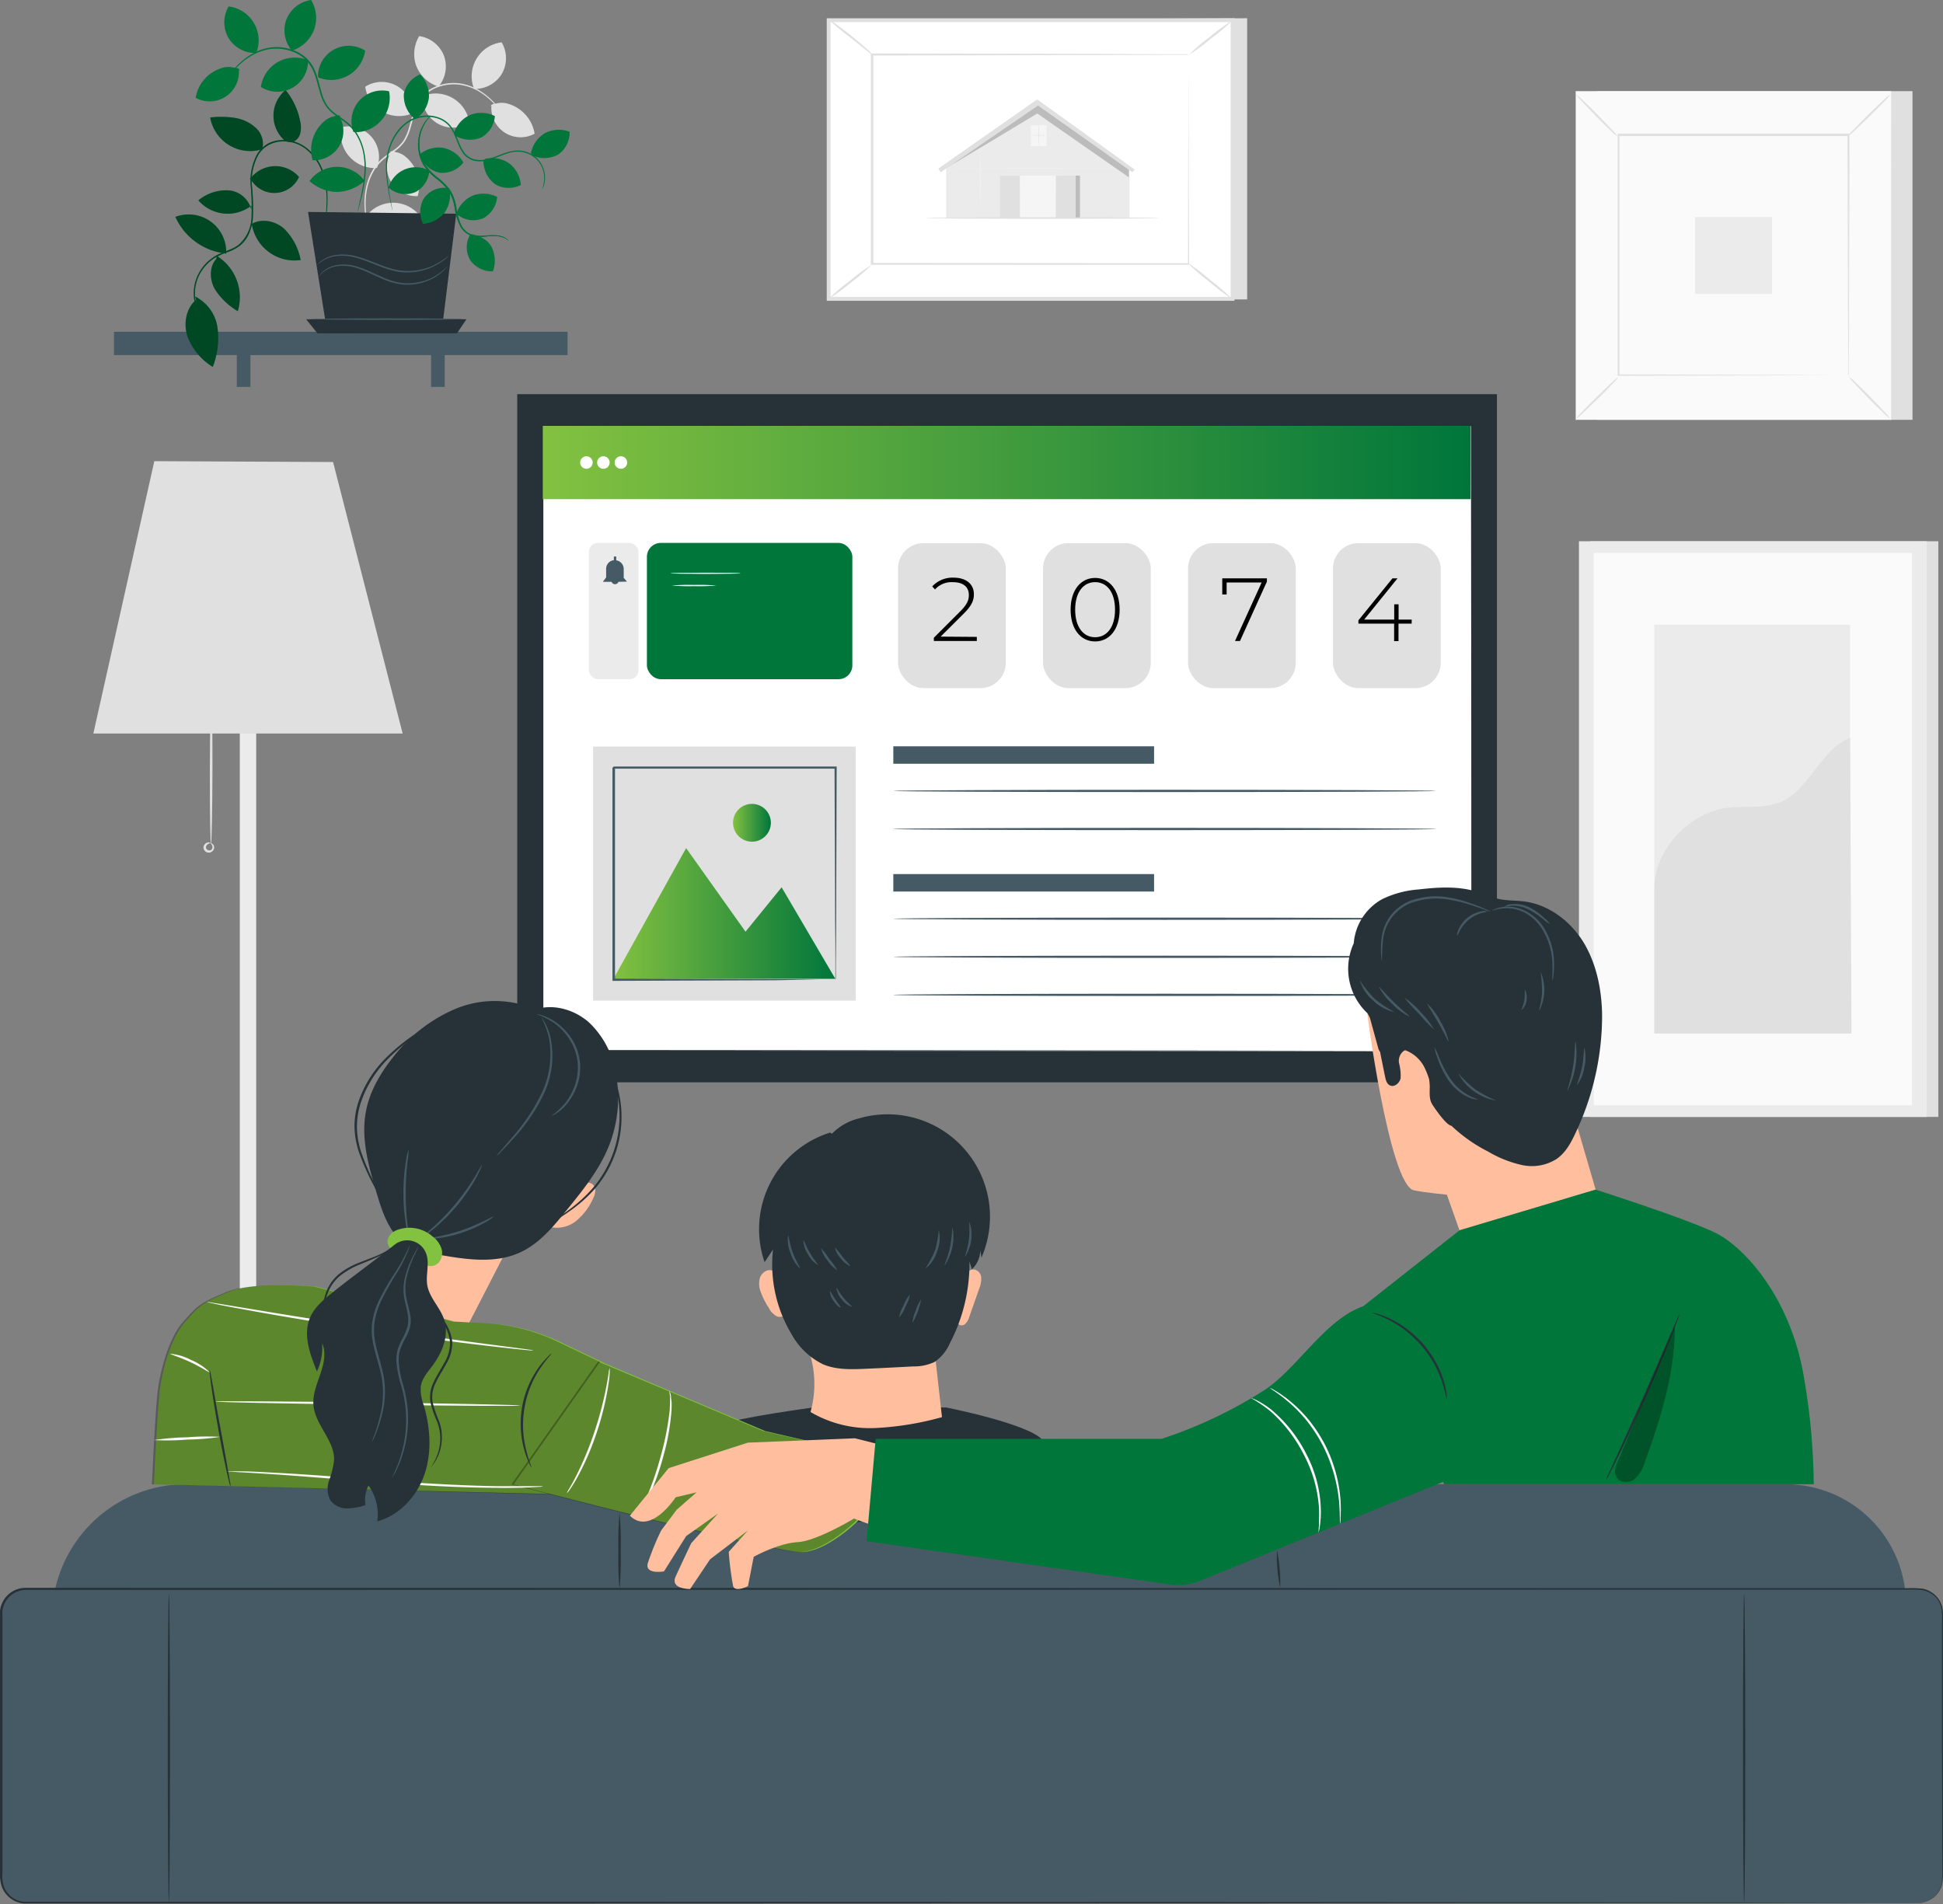 <svg xmlns="http://www.w3.org/2000/svg" xmlns:xlink="http://www.w3.org/1999/xlink" viewBox="0 0 443.95 435.14"><rect x="0" y="0" width="443.95" height="435.14" fill="#808080" stroke="none"/><defs><style>.cls-1{fill:#e0e0e0;}.cls-2{fill:#ebebeb;}.cls-3{fill:#fafafa;}.cls-4{fill:#fff;}.cls-5{fill:#f5f5f5;}.cls-6{opacity:0.2;}.cls-7{fill:#455a64;}.cls-8{fill:#263238;}.cls-9{fill:#00763b;}.cls-10{opacity:0.4;}.cls-11{fill:url(#Gradiente_sem_nome_15);}.cls-12{fill:url(#Gradiente_sem_nome_15-2);}.cls-13{fill:url(#Gradiente_sem_nome_15-3);}.cls-14{fill:#ffbe9d;}.cls-15{fill:#83c140;}.cls-16{opacity:0.3;}</style><linearGradient id="Gradiente_sem_nome_15" x1="124.02" y1="105.69" x2="336.02" y2="105.69" gradientUnits="userSpaceOnUse"><stop offset="0" stop-color="#83c140"/><stop offset="1" stop-color="#00763b"/></linearGradient><linearGradient id="Gradiente_sem_nome_15-2" x1="140.17" y1="208.73" x2="190.87" y2="208.73" xlink:href="#Gradiente_sem_nome_15"/><linearGradient id="Gradiente_sem_nome_15-3" x1="167.49" y1="187.99" x2="176.13" y2="187.99" xlink:href="#Gradiente_sem_nome_15"/></defs><title>espera-campotv</title><g id="Camada_2" data-name="Camada 2"><g id="Television"><rect class="cls-1" x="363.41" y="123.68" width="79.47" height="131.54"/><rect class="cls-2" x="360.77" y="123.68" width="79.47" height="131.54"/><rect class="cls-3" x="364.15" y="126.35" width="72.7" height="126.21"/><rect class="cls-2" x="377.99" y="142.75" width="44.7" height="93.41"/><path class="cls-1" d="M378,203.1c-.1-8.73,7.75-17.24,16.39-18.46,4.12-.58,8.5.24,12.34-1.34,6.88-2.82,9.06-12,16-14.66l.31,67.51H378Z"/><polyline class="cls-2" points="58.54 419.85 58.54 131.78 54.79 131.78 54.79 419.91"/><polygon class="cls-1" points="35.26 105.38 21.33 167.61 92 167.61 76.1 105.57 35.26 105.38"/><path class="cls-1" d="M48.21,192.83c-.17,0-.28-7.64-.26-17.06s.17-17.06.33-17.06.28,7.64.26,17.06S48.37,192.83,48.21,192.83Z"/><path class="cls-1" d="M48.17,192.71c0-.07.51,0,.73.64a1.22,1.22,0,1,1-2.41.31,1.23,1.23,0,0,1,.6-1c.59-.35,1-.06,1,0s-.38,0-.73.34a.87.87,0,0,0-.3.65.7.7,0,0,0,.5.61.72.72,0,0,0,.78-.13.9.9,0,0,0,.19-.7C48.45,193,48.13,192.79,48.17,192.71Z"/><polygon class="cls-1" points="284.96 4.17 284.96 68.42 192.66 68.42 189.34 4.62 284.96 4.17"/><rect class="cls-4" x="203.65" y="-9.69" width="63.67" height="92.29" transform="translate(199.03 271.94) rotate(-90)"/><path class="cls-1" d="M282.07,68.73H188.9V4.18h93.17Zm-92.29-.88h91.41V5.05H189.78Z"/><rect class="cls-4" x="199.34" y="12.53" width="72.3" height="47.85"/><path class="cls-1" d="M271.64,12.53h-1.39l-4,0-14.9.05-52,.11.2-.21c0,14.62,0,30.82,0,47.84h0l-.22-.23,72.3.05-.19.18c0-14.56.08-26.5.1-34.82,0-4.15,0-7.4.05-9.62,0-1.1,0-1.95,0-2.53s0-.88,0-.88,0,.28,0,.84,0,1.41,0,2.49c0,2.22,0,5.45,0,9.59,0,8.34.06,20.32.1,34.93v.18h-.18l-72.3,0h-.23v-.23h0c0-17,0-33.22,0-47.84v-.21h.21l52.18.1,14.85.06,3.93,0,1,0Z"/><path class="cls-1" d="M189.34,4.44a7.49,7.49,0,0,1,1.59,1c.94.68,2.23,1.64,3.61,2.76s2.61,2.16,3.47,2.94a7.61,7.61,0,0,1,1.33,1.36c-.09.09-2.31-1.74-5.08-3.95A51.91,51.91,0,0,1,189.34,4.44Z"/><path class="cls-1" d="M281.63,4.62a43.6,43.6,0,0,1-4.85,4.13,45.86,45.86,0,0,1-5.14,3.78,44.26,44.26,0,0,1,4.85-4.14A44.39,44.39,0,0,1,281.63,4.62Z"/><path class="cls-4" d="M281.56,68.3,271.27,60"/><path class="cls-1" d="M271.27,60a47.84,47.84,0,0,1,5.29,4,48.76,48.76,0,0,1,5,4.35,47.84,47.84,0,0,1-5.29-4A48.76,48.76,0,0,1,271.27,60Z"/><path class="cls-1" d="M189.34,68.29a43.26,43.26,0,0,1,4.8-4.09,45,45,0,0,1,5.09-3.73,44.55,44.55,0,0,1-4.8,4.09A43,43,0,0,1,189.34,68.29Z"/><polygon class="cls-2" points="216.18 49.83 216.18 38.48 237.13 23.82 258.08 38.79 258.08 49.83 216.18 49.83"/><path class="cls-5" d="M216.67,38.36s9.27,0,20.69,0,20.69,0,20.69,0-9.26.06-20.69.06S216.67,38.39,216.67,38.36Z"/><g class="cls-6"><polygon points="242.25 40.13 242.25 49.81 246.76 49.81 246.76 40.33 246.76 40.13 242.25 40.13"/></g><g class="cls-6"><path d="M236.61,23.47l21.32,14.84v2.21L237,25.93s-20.76,12.54-21,12.55Z"/></g><path class="cls-5" d="M233.08,49.85s0-5.1,0-11.39,0-11.39,0-11.39,0,5.1,0,11.39S233.1,49.85,233.08,49.85Z"/><path class="cls-5" d="M234.53,49.81s0-5.35,0-11.94,0-11.94,0-11.94,0,5.35,0,11.94S234.54,49.81,234.53,49.81Z"/><path class="cls-5" d="M235.93,49.81s0-5.56,0-12.42,0-12.42,0-12.42,0,5.56,0,12.42S235.94,49.81,235.93,49.81Z"/><path class="cls-5" d="M237.33,49.81s0-5.75,0-12.85,0-12.84,0-12.84,0,5.75,0,12.84S237.34,49.81,237.33,49.81Z"/><path class="cls-5" d="M238.73,49.81s0-5.51,0-12.3,0-12.29,0-12.29,0,5.5,0,12.29S238.74,49.81,238.73,49.81Z"/><path class="cls-5" d="M240.12,49.81s0-5.35,0-11.94,0-11.94,0-11.94,0,5.35,0,11.94S240.14,49.81,240.12,49.81Z"/><path class="cls-5" d="M241.52,49.81s0-5.09,0-11.37,0-11.37,0-11.37,0,5.09,0,11.37S241.54,49.81,241.52,49.81Z"/><path class="cls-5" d="M242.92,49.81s0-4.86,0-10.84,0-10.85,0-10.85,0,4.86,0,10.85S242.93,49.81,242.92,49.81Z"/><path class="cls-5" d="M244.32,49.81s0-4.62,0-10.32,0-10.32,0-10.32,0,4.62,0,10.32S244.33,49.81,244.32,49.81Z"/><path class="cls-5" d="M245.72,49.81s0-4.5,0-10.05,0-10,0-10,0,4.49,0,10S245.73,49.81,245.72,49.81Z"/><path class="cls-5" d="M247.12,49.81s0-4.3,0-9.6,0-9.59,0-9.59,0,4.29,0,9.59S247.13,49.81,247.12,49.81Z"/><path class="cls-5" d="M248.52,49.81s0-4.16,0-9.29,0-9.29,0-9.29,0,4.16,0,9.29S248.53,49.81,248.52,49.81Z"/><path class="cls-5" d="M231.74,49.71s0-4.89,0-10.93,0-10.92,0-10.92,0,4.89,0,10.92S231.75,49.71,231.74,49.71Z"/><path class="cls-5" d="M230.44,28.46s0,4.78,0,10.68,0,10.69,0,10.69,0-4.79,0-10.69S230.43,28.46,230.44,28.46Z"/><path class="cls-5" d="M229.14,49.83s0-4.65,0-10.39,0-10.38,0-10.38,0,4.65,0,10.38S229.15,49.83,229.14,49.83Z"/><path class="cls-5" d="M227.84,49.89s0-4.53,0-10.11,0-10.11,0-10.11,0,4.52,0,10.11S227.85,49.89,227.84,49.89Z"/><path class="cls-5" d="M226.54,49.83s0-4.38,0-9.78,0-9.78,0-9.78,0,4.38,0,9.78S226.55,49.83,226.54,49.83Z"/><path class="cls-5" d="M225.24,49.83s0-4.25,0-9.48,0-9.48,0-9.48,0,4.24,0,9.48S225.25,49.83,225.24,49.83Z"/><path class="cls-5" d="M218.64,36.61s0,2.92,0,6.53,0,6.52,0,6.52,0-2.92,0-6.52S218.63,36.61,218.64,36.61Z"/><path class="cls-5" d="M217.41,36.61s0,2.92,0,6.53,0,6.52,0,6.52,0-2.92,0-6.52S217.4,36.61,217.41,36.61Z"/><path class="cls-5" d="M222.6,49.69s0-3.49,0-7.79,0-7.8,0-7.8,0,3.49,0,7.8S222.61,49.69,222.6,49.69Z"/><path class="cls-5" d="M224,49.77s0-3.66-.07-8.18,0-8.18,0-8.18.05,3.66.08,8.18S224,49.77,224,49.77Z"/><path class="cls-5" d="M221.2,49.75s0-3.26,0-7.28,0-7.28,0-7.28,0,3.26,0,7.28S221.21,49.75,221.2,49.75Z"/><path class="cls-5" d="M219.92,49.69s0-3,0-6.8,0-6.81,0-6.81,0,3.05,0,6.81S219.93,49.69,219.92,49.69Z"/><path class="cls-5" d="M249.88,49.83s0-3.9,0-8.7,0-8.69,0-8.69,0,3.89,0,8.69S249.89,49.83,249.88,49.83Z"/><path class="cls-5" d="M251.32,49.8s0-3.62,0-8.09,0-8.08,0-8.08,0,3.62,0,8.08S251.33,49.8,251.32,49.8Z"/><path class="cls-5" d="M252.59,49.83s0-3.44,0-7.68,0-7.67,0-7.67,0,3.43,0,7.67S252.6,49.83,252.59,49.83Z"/><path class="cls-5" d="M254.14,49.88s0-3.28,0-7.34,0-7.34,0-7.34,0,3.28,0,7.34S254.16,49.88,254.14,49.88Z"/><path class="cls-5" d="M255.79,49.88s0-3,0-6.67,0-6.68,0-6.68,0,3,0,6.68S255.81,49.88,255.79,49.88Z"/><path class="cls-5" d="M257.36,49.88s0-2.73,0-6.11,0-6.11,0-6.11,0,2.74,0,6.11S257.37,49.88,257.36,49.88Z"/><polygon class="cls-1" points="258.71 39.36 237.17 24.12 214.94 39.36 214.41 38.51 236.98 22.71 259.26 38.74 258.71 39.36"/><polyline class="cls-5" points="241.27 40.13 241.2 49.85 233.04 49.85 232.99 40.13"/><polyline class="cls-1" points="232.99 40.13 228.48 40.13 228.48 49.81 232.99 49.81 232.99 40.33"/><path class="cls-1" d="M233,40.33V41c0,.47,0,1.13,0,2,0,1.69,0,4.06,0,6.82v0h-4.61v-.15c0-3.71,0-7.08,0-9.58v0h0l3.3,0h0l-3.3,0,0,0c0,2.5,0,5.87,0,9.58v.1l-.05-.06H233l-.05.05c0-2.76,0-5.13,0-6.82,0-.83,0-1.49,0-2,0-.22,0-.4,0-.52v-.18Z"/><polygon class="cls-1" points="241.27 40.13 241.27 49.81 245.78 49.81 245.78 40.33 245.78 40.13 241.27 40.13"/><path class="cls-1" d="M241.27,40.13h1.19l3.32,0h0v0c0,2.52,0,5.93,0,9.68,0-.05-.07.06-.05,0h-4.56v0c0-2.82,0-5.25,0-7,0-.85,0-1.53,0-2v-.67a.06.06,0,0,1,0,0v.19c0,.13,0,.31,0,.54,0,.48,0,1.16,0,2,0,1.72,0,4.13,0,6.94l0-.05h4.51l-.06.06c0-3.75,0-7.16,0-9.68l0,0-3.29,0h-1.22Z"/><rect class="cls-5" x="235.53" y="28.62" width="3.59" height="4.77"/><path class="cls-1" d="M237.35,33.37s-.06-1.06-.06-2.38,0-2.37.06-2.37.05,1.06.05,2.37S237.38,33.37,237.35,33.37Z"/><path class="cls-1" d="M239.14,30.91a27.48,27.48,0,0,1-3.63,0,33,33,0,0,1,3.63,0Z"/><path class="cls-1" d="M264.86,49.83c0,.09-12,.17-26.71.17s-26.72-.08-26.72-.17,12-.18,26.72-.18S264.86,49.73,264.86,49.83Z"/><rect class="cls-1" x="364.94" y="20.83" width="72.04" height="75.1"/><rect class="cls-3" x="360.06" y="20.83" width="72.04" height="75.1"/><path class="cls-1" d="M432.13,96H360V20.81h72.09Zm-72.05,0h72V20.85h-72Z"/><rect class="cls-3" x="369.75" y="30.92" width="52.67" height="54.91"/><path class="cls-1" d="M369.75,86.2a8.86,8.86,0,0,1-1.3,1.51c-.85.89-2,2.09-3.35,3.39s-2.55,2.47-3.44,3.3a8.84,8.84,0,0,1-1.53,1.27,8.86,8.86,0,0,1,1.3-1.51c.84-.89,2-2.09,3.35-3.4s2.55-2.48,3.45-3.3A7.61,7.61,0,0,1,369.75,86.2Z"/><path class="cls-1" d="M422.42,86.06a8.86,8.86,0,0,1,1.51,1.3c.89.84,2.09,2,3.4,3.35s2.46,2.54,3.29,3.44a8.89,8.89,0,0,1,1.27,1.52,8,8,0,0,1-1.51-1.29c-.88-.84-2.09-2-3.4-3.35s-2.47-2.55-3.3-3.45A8.48,8.48,0,0,1,422.42,86.06Z"/><path class="cls-1" d="M422.28,31.07a7.82,7.82,0,0,1,1.3-1.51c.84-.89,2-2.09,3.34-3.4s2.55-2.46,3.45-3.29a8.6,8.6,0,0,1,1.52-1.27,8.46,8.46,0,0,1-1.29,1.51c-.85.89-2,2.09-3.36,3.4s-2.55,2.47-3.45,3.3A8.68,8.68,0,0,1,422.28,31.07Z"/><path class="cls-1" d="M369.6,31.21a8.86,8.86,0,0,1-1.51-1.3c-.89-.85-2.09-2-3.39-3.35s-2.47-2.55-3.3-3.44a8.84,8.84,0,0,1-1.27-1.53,8.86,8.86,0,0,1,1.51,1.3c.89.84,2.09,2,3.4,3.35s2.47,2.55,3.3,3.45A7.61,7.61,0,0,1,369.6,31.21Z"/><path class="cls-1" d="M422.28,85.83a1.33,1.33,0,0,1,0-.26c0-.19,0-.44,0-.77,0-.69,0-1.68,0-3,0-2.61,0-6.39-.05-11.2,0-9.61-.06-23.31-.11-39.72l.21.21-52.53,0h0l.23-.24c0,20.16,0,39,0,54.91l-.2-.2,38,.1,10.69.06,2.82,0h1a.87.87,0,0,1-.24,0l-.7,0-2.79,0-10.64.05-38.16.1h-.2v-.2c0-15.9,0-34.75,0-54.91v-.23h.24l52.53,0h.2v.2c0,16.46-.08,30.21-.1,39.85,0,4.79,0,8.56-.06,11.15,0,1.27,0,2.25,0,2.92,0,.32,0,.57,0,.75S422.28,85.84,422.28,85.83Z"/><rect class="cls-2" x="387.29" y="49.59" width="17.58" height="17.58"/><rect class="cls-7" x="26.05" y="75.81" width="103.63" height="5.33"/><path class="cls-1" d="M115.68,27.35a.66.66,0,0,0-.07-.15l-.22-.42c-.21-.36-.53-.88-1-1.53a16.44,16.44,0,0,0-4.84-4.58,12.1,12.1,0,0,0-4.35-1.6,10.79,10.79,0,0,0-5.28.56,8.53,8.53,0,0,0-4.52,3.7c-1,1.81-1.38,3.94-2,6a11.15,11.15,0,0,1-1.26,2.86A8.62,8.62,0,0,1,90,34.27c-.81.6-1.65,1.13-2.42,1.76a10.41,10.41,0,0,0-2,2.13,13,13,0,0,0-2,4.92,17.64,17.64,0,0,0-.27,4.62,36,36,0,0,0,1.18,6.58c.2.76.37,1.35.49,1.75a3.22,3.22,0,0,0,.2.6s0-.22-.13-.62-.24-1-.42-1.77a37.9,37.9,0,0,1-1.06-6.55,17.18,17.18,0,0,1,.31-4.55,12.94,12.94,0,0,1,2-4.79,10.55,10.55,0,0,1,1.91-2.05c.75-.6,1.59-1.14,2.41-1.74a9,9,0,0,0,2.24-2.2,11.5,11.5,0,0,0,1.31-2.95c.61-2.07,1-4.17,1.94-5.9a8.24,8.24,0,0,1,4.33-3.57,10.49,10.49,0,0,1,5.12-.56,11.83,11.83,0,0,1,4.26,1.51,17,17,0,0,1,4.86,4.45c.47.62.81,1.13,1,1.48A4.61,4.61,0,0,0,115.68,27.35Z"/><path class="cls-1" d="M89.07,34.81c.56-.52.83-.16,1.59,0a4.58,4.58,0,0,1,2,1,8.58,8.58,0,0,1,2.78,9,6.68,6.68,0,0,1-6.14-10"/><path class="cls-1" d="M112.08,24.33c.29-.71.69-.5,1.43-.7a4.72,4.72,0,0,1,2.27,0,8.55,8.55,0,0,1,6.37,6.92,6.68,6.68,0,0,1-9.86-6.42"/><path class="cls-1" d="M84,49a7.71,7.71,0,0,1,12.13.59,9.56,9.56,0,0,1-6.29,2.48,9.76,9.76,0,0,1-6.34-2.57"/><path class="cls-1" d="M85.89,38.4A7.82,7.82,0,0,1,78,29.06a7,7,0,0,1,8.16,9.26"/><path class="cls-1" d="M94,26a7.82,7.82,0,0,1-10.55-6.18,7,7,0,0,1,10.77,6"/><path class="cls-1" d="M96.71,21.89a7.81,7.81,0,0,1,10.55,6.17,7,7,0,0,1-10.77-6"/><path class="cls-1" d="M99.94,19.7A8,8,0,0,1,95.09,15a8,8,0,0,1,.69-6.75,7.18,7.18,0,0,1,5.64,4.44,7.19,7.19,0,0,1-1.21,7.08"/><path class="cls-1" d="M108.24,20.09a7.81,7.81,0,0,1,6.38-10.42,7.17,7.17,0,0,1,.06,7.17,7.19,7.19,0,0,1-6.29,3.48"/><polyline class="cls-8" points="74.8 76.17 70.38 48.43 104.25 48.84 100.91 75.81"/><path class="cls-9" d="M89.41,43.36a5.77,5.77,0,0,0,5.62.48A6.1,6.1,0,0,0,98.11,39a6.5,6.5,0,0,0-9.35,3.89"/><path class="cls-9" d="M104.9,49.33a5.77,5.77,0,0,0,5.62.48A6.11,6.11,0,0,0,113.59,45a6.91,6.91,0,0,0-5.61-.29,6.83,6.83,0,0,0-3.73,4.18"/><path class="cls-9" d="M96.2,36a5.78,5.78,0,0,0,4.44,3.49,6.07,6.07,0,0,0,5.24-2.37,6.9,6.9,0,0,0-4.53-3.32,6.8,6.8,0,0,0-5.41,1.43"/><path class="cls-9" d="M101.86,42.91a5.74,5.74,0,0,0-5.06,2.5,6.1,6.1,0,0,0-.12,5.75,6.92,6.92,0,0,0,4.95-2.66,6.84,6.84,0,0,0,1-5.51"/><path class="cls-9" d="M107.31,53.82a5.77,5.77,0,0,0,.14,5.64A6.09,6.09,0,0,0,112.61,62a6.92,6.92,0,0,0-.32-5.61c-.89-1.62-2.5-2.42-4.51-2.88"/><path class="cls-9" d="M116.31,55.11a3.82,3.82,0,0,0-1.34-.85,5.71,5.71,0,0,0-1.83-.33,21.19,21.19,0,0,0-2.5.15,7.37,7.37,0,0,1-3.08-.26A4.73,4.73,0,0,1,105,51.36a14.18,14.18,0,0,1-1.1-3.75,10.73,10.73,0,0,0-1.3-3.84,13.62,13.62,0,0,0-2.86-2.91A13.85,13.85,0,0,1,97,38.08a9.15,9.15,0,0,1-1.37-6.38,9,9,0,0,1,1.66-4.1,7.06,7.06,0,0,1,.82-.89,1.47,1.47,0,0,1,.32-.27,2,2,0,0,1-.27.32,7.91,7.91,0,0,0-.75.93,9.19,9.19,0,0,0-1.52,4,9,9,0,0,0,1.39,6.15A13.7,13.7,0,0,0,100,40.58a13.92,13.92,0,0,1,2.94,3,10.93,10.93,0,0,1,1.35,4,14.17,14.17,0,0,0,1,3.66,4.43,4.43,0,0,0,2.35,2.32,7,7,0,0,0,3,.29,20.53,20.53,0,0,1,2.53-.09,5.66,5.66,0,0,1,1.88.39,3.44,3.44,0,0,1,1,.66,1.55,1.55,0,0,1,.2.24S116.32,55.1,116.31,55.11Z"/><path class="cls-9" d="M116.31,55.11a3.82,3.82,0,0,0-1.34-.85,5.71,5.71,0,0,0-1.83-.33,21.19,21.19,0,0,0-2.5.15,7.37,7.37,0,0,1-3.08-.26A4.73,4.73,0,0,1,105,51.36a14.18,14.18,0,0,1-1.1-3.75,10.73,10.73,0,0,0-1.3-3.84,13.62,13.62,0,0,0-2.86-2.91A13.85,13.85,0,0,1,97,38.08a9.15,9.15,0,0,1-1.37-6.38,9,9,0,0,1,1.66-4.1,7.06,7.06,0,0,1,.82-.89,1.47,1.47,0,0,1,.32-.27,2,2,0,0,1-.27.32,7.91,7.91,0,0,0-.75.93,9.19,9.19,0,0,0-1.52,4,9,9,0,0,0,1.39,6.15A13.7,13.7,0,0,0,100,40.58a13.92,13.92,0,0,1,2.94,3,10.93,10.93,0,0,1,1.35,4,14.17,14.17,0,0,0,1,3.66,4.43,4.43,0,0,0,2.35,2.32,7,7,0,0,0,3,.29,20.53,20.53,0,0,1,2.53-.09,5.66,5.66,0,0,1,1.88.39,3.44,3.44,0,0,1,1,.66,1.55,1.55,0,0,1,.2.24S116.32,55.1,116.31,55.11Z"/><path class="cls-9" d="M51.66,58a8.57,8.57,0,0,0-11.6-8.44,14.29,14.29,0,0,0,11.29,8.33"/><path class="cls-9" d="M49.42,59.13c-1.65,1.82-1.55,4.75-.36,6.9a15.45,15.45,0,0,0,5.26,5.06,11.12,11.12,0,0,0-4.79-12.62"/><path class="cls-9" d="M57.45,50.6a9.88,9.88,0,0,0,11.23,8.81,13.49,13.49,0,0,0-3.77-7.15c-2-1.81-5.29-2.48-7.57-1"/><path class="cls-9" d="M57.39,47.89a5.79,5.79,0,0,0-5.25-4.41,10,10,0,0,0-6.83,2.3A8.89,8.89,0,0,0,57.42,47"/><path class="cls-9" d="M44.77,68.5c-2.32,2-2.9,5.52-1.94,8.42a14,14,0,0,0,5.78,6.91,18.41,18.41,0,0,0,1.07-9,9.39,9.39,0,0,0-5.1-7.1"/><path class="cls-9" d="M57,41.09a7.15,7.15,0,0,1,11.32-.66,6.18,6.18,0,0,1-11.15.28"/><path class="cls-9" d="M59.87,34.1A9.29,9.29,0,0,1,48,26.84a20.92,20.92,0,0,1,5.59.08,9.11,9.11,0,0,1,5,2.44,4.91,4.91,0,0,1,1.3,4.74"/><path class="cls-9" d="M65.24,32.29a7.59,7.59,0,0,1,0-11.72,16,16,0,0,1,3.32,7.08,5.93,5.93,0,0,1,0,2.93,2.72,2.72,0,0,1-2,1.92"/><g class="cls-10"><path d="M51.69,58a8.57,8.57,0,0,0-11.6-8.44,14.28,14.28,0,0,0,11.29,8.33"/></g><g class="cls-10"><path d="M49.45,59.15c-1.66,1.82-1.55,4.75-.37,6.9a15.57,15.57,0,0,0,5.27,5.06,11.12,11.12,0,0,0-4.79-12.62"/></g><g class="cls-10"><path d="M57.47,50.62a9.9,9.9,0,0,0,11.24,8.81,13.49,13.49,0,0,0-3.77-7.15c-2-1.81-5.3-2.48-7.57-1"/></g><g class="cls-10"><path d="M57.42,47.91a5.81,5.81,0,0,0-5.25-4.41,10,10,0,0,0-6.83,2.3A8.88,8.88,0,0,0,57.44,47"/></g><g class="cls-10"><path d="M44.8,68.52c-2.32,2-2.91,5.52-1.94,8.42a14,14,0,0,0,5.77,6.91,18.42,18.42,0,0,0,1.08-8.95,9.42,9.42,0,0,0-5.1-7.1"/></g><g class="cls-10"><path d="M57,41.11a7.15,7.15,0,0,1,11.32-.66,6.18,6.18,0,0,1-11.14.28"/></g><g class="cls-10"><path d="M59.89,34.12a9.29,9.29,0,0,1-11.84-7.26,20.92,20.92,0,0,1,5.59.08,9.15,9.15,0,0,1,5,2.44,4.93,4.93,0,0,1,1.29,4.74"/></g><g class="cls-10"><path d="M65.27,32.31a7.59,7.59,0,0,1,0-11.72,16,16,0,0,1,3.32,7.08,5.93,5.93,0,0,1,0,2.93,2.69,2.69,0,0,1-2.05,1.92"/></g><path class="cls-9" d="M74.53,49.32s0-.07,0-.19,0-.33,0-.56c0-.49.08-1.21.1-2.14a19.29,19.29,0,0,0-1.26-7.7,11.84,11.84,0,0,0-3.1-4.35,8.22,8.22,0,0,0-5.63-2.07,7,7,0,0,0-3.18.79A6.28,6.28,0,0,0,59,35.45a12.64,12.64,0,0,0-1.43,7.07A50.41,50.41,0,0,1,57.78,50a11.5,11.5,0,0,1-.92,3.45,7.26,7.26,0,0,1-2.09,2.73,10.48,10.48,0,0,1-2.9,1.48,14.93,14.93,0,0,0-2.74,1.25,10,10,0,0,0-3.59,3.91,9.44,9.44,0,0,0-1,4.28,10,10,0,0,0,.54,3.31A11.44,11.44,0,0,0,46.33,73s0,0-.12-.14a4.44,4.44,0,0,1-.33-.46,9.53,9.53,0,0,1-1-1.92,10,10,0,0,1-.61-3.36,9.7,9.7,0,0,1,1-4.4A10.11,10.11,0,0,1,49,58.62c1.68-1.12,3.89-1.4,5.59-2.74a8.74,8.74,0,0,0,2.87-6,51.45,51.45,0,0,0-.18-7.4,12.88,12.88,0,0,1,1.48-7.27,6.77,6.77,0,0,1,2.6-2.47A7.35,7.35,0,0,1,64.66,32a8.56,8.56,0,0,1,5.84,2.18,12,12,0,0,1,3.14,4.48A15.85,15.85,0,0,1,74.7,43a24.36,24.36,0,0,1,.1,3.41c0,.94-.11,1.66-.16,2.15l-.07.55C74.55,49.26,74.54,49.32,74.53,49.32Z"/><g class="cls-10"><path d="M74.53,49.32s0-.07,0-.19,0-.33,0-.56c0-.49.08-1.21.1-2.14a19.29,19.29,0,0,0-1.26-7.7,11.84,11.84,0,0,0-3.1-4.35,8.22,8.22,0,0,0-5.63-2.07,7,7,0,0,0-3.18.79A6.28,6.28,0,0,0,59,35.45a12.64,12.64,0,0,0-1.43,7.07A50.41,50.41,0,0,1,57.78,50a11.5,11.5,0,0,1-.92,3.45,7.26,7.26,0,0,1-2.09,2.73,10.48,10.48,0,0,1-2.9,1.48,14.93,14.93,0,0,0-2.74,1.25,10,10,0,0,0-3.59,3.91,9.44,9.44,0,0,0-1,4.28,10,10,0,0,0,.54,3.31A11.44,11.44,0,0,0,46.33,73s0,0-.12-.14a4.44,4.44,0,0,1-.33-.46,9.53,9.53,0,0,1-1-1.92,10,10,0,0,1-.61-3.36,9.7,9.7,0,0,1,1-4.4A10.11,10.11,0,0,1,49,58.62c1.68-1.12,3.89-1.4,5.59-2.74a8.74,8.74,0,0,0,2.87-6,51.45,51.45,0,0,0-.18-7.4,12.88,12.88,0,0,1,1.48-7.27,6.77,6.77,0,0,1,2.6-2.47A7.35,7.35,0,0,1,64.66,32a8.56,8.56,0,0,1,5.84,2.18,12,12,0,0,1,3.14,4.48A15.85,15.85,0,0,1,74.7,43a24.36,24.36,0,0,1,.1,3.41c0,.94-.11,1.66-.16,2.15l-.07.55C74.55,49.26,74.54,49.32,74.53,49.32Z"/></g><path class="cls-9" d="M123.84,43.27a7.33,7.33,0,0,0,.51-2.49,6.19,6.19,0,0,0-.66-2.86,6,6,0,0,0-2.76-2.67,6.17,6.17,0,0,0-2.18-.59,7.1,7.1,0,0,0-2.43.29c-1.66.44-3.3,1.38-5.27,1.77a6.08,6.08,0,0,1-3-.08,4.55,4.55,0,0,1-2.49-2c-1.18-1.84-1.51-4.14-2.94-5.83a5.81,5.81,0,0,0-2.67-1.75,7.6,7.6,0,0,0-3.13-.31,8,8,0,0,0-5.2,2.7A12.21,12.21,0,0,0,89,34.24,14.59,14.59,0,0,0,88.41,39a53.89,53.89,0,0,0,.88,6.92l.33,1.88.07.49c0,.11,0,.17,0,.17a.7.7,0,0,1,0-.16c0-.13-.06-.29-.11-.49q-.14-.68-.39-1.86a47.17,47.17,0,0,1-1-6.94,14.54,14.54,0,0,1,.55-4.82,12.48,12.48,0,0,1,2.62-4.92,9.62,9.62,0,0,1,2.37-1.9,7.76,7.76,0,0,1,3-.93,7.66,7.66,0,0,1,3.28.33,6.07,6.07,0,0,1,2.84,1.85c1.51,1.81,1.83,4.13,3,5.87a4.2,4.2,0,0,0,2.29,1.85,5.86,5.86,0,0,0,2.88.08c1.89-.36,3.54-1.29,5.25-1.73a7.38,7.38,0,0,1,2.53-.28,6.17,6.17,0,0,1,5.72,6.41,5.63,5.63,0,0,1-.36,1.87A2.58,2.58,0,0,1,123.84,43.27Z"/><path class="cls-9" d="M104,31a6.6,6.6,0,0,0,6,.39,6.1,6.1,0,0,0,3.07-4.86,6.91,6.91,0,0,0-5.61-.28,6.81,6.81,0,0,0-3.73,4.17"/><path class="cls-9" d="M110.46,36.8a6.56,6.56,0,0,0,2.8,5.37,6.1,6.1,0,0,0,5.75.09,6.89,6.89,0,0,0-2.68-4.94,6.81,6.81,0,0,0-5.5-1"/><path class="cls-9" d="M121.6,35.51a6.57,6.57,0,0,0,6-.25,6.06,6.06,0,0,0,2.54-5.16,6.93,6.93,0,0,0-5.61.31A6.84,6.84,0,0,0,121.31,35"/><path class="cls-9" d="M94.68,27.12a6.9,6.9,0,0,1-2.4-5.7A6.13,6.13,0,0,1,96,17,6.91,6.91,0,0,1,98,22.32a6.88,6.88,0,0,1-2.89,4.8"/><path class="cls-9" d="M51.19,19.14s0-.05.06-.14l.23-.42a17.17,17.17,0,0,1,1-1.53,16.37,16.37,0,0,1,4.85-4.58,11.86,11.86,0,0,1,4.34-1.6,10.85,10.85,0,0,1,5.29.56,8.56,8.56,0,0,1,4.52,3.7c1,1.81,1.37,3.94,2,6A10.94,10.94,0,0,0,74.7,24a8.66,8.66,0,0,0,2.15,2.12c.8.6,1.65,1.13,2.42,1.76a10.65,10.65,0,0,1,2,2.13,13.14,13.14,0,0,1,2,4.92,17.64,17.64,0,0,1,.27,4.62,35,35,0,0,1-1.19,6.58c-.2.76-.37,1.35-.48,1.75a5.41,5.41,0,0,1-.2.6,3.74,3.74,0,0,1,.13-.62L82.19,46a37.74,37.74,0,0,0,1.07-6.55A18.06,18.06,0,0,0,83,34.94a12.8,12.8,0,0,0-2-4.79,10,10,0,0,0-1.91-2c-.74-.61-1.58-1.14-2.41-1.74a9,9,0,0,1-2.23-2.2,10.85,10.85,0,0,1-1.31-2.95c-.62-2.07-1-4.17-2-5.9a8.25,8.25,0,0,0-4.32-3.57,10.65,10.65,0,0,0-5.12-.57,12,12,0,0,0-4.26,1.52,16.82,16.82,0,0,0-4.86,4.44c-.48.63-.81,1.14-1,1.49A3.68,3.68,0,0,1,51.19,19.14Z"/><path class="cls-9" d="M77.8,26.61c-.56-.53-.84-.16-1.59,0a4.65,4.65,0,0,0-2,1,8.57,8.57,0,0,0-2.78,9,6.68,6.68,0,0,0,6.14-10"/><path class="cls-9" d="M54.78,16.13c-.28-.71-.68-.5-1.42-.7a4.71,4.71,0,0,0-2.27,0,8.56,8.56,0,0,0-6.38,6.92A6.68,6.68,0,0,0,54.57,16"/><path class="cls-9" d="M82.86,40.78a7.73,7.73,0,0,0-12.13.59A9.59,9.59,0,0,0,77,43.86a9.74,9.74,0,0,0,6.34-2.57"/><path class="cls-9" d="M81,30.2a7.82,7.82,0,0,0,7.9-9.34,7,7,0,0,0-8.15,9.26"/><path class="cls-9" d="M72.87,17.75a7.83,7.83,0,0,0,10.56-6.18,7,7,0,0,0-10.77,6"/><path class="cls-9" d="M70.16,13.68a7.82,7.82,0,0,0-10.55,6.18,7,7,0,0,0,10.77-6"/><path class="cls-9" d="M66.92,11.5a8,8,0,0,0,4.85-4.75A7.9,7.9,0,0,0,71.08,0a7.16,7.16,0,0,0-5.64,4.44,7.16,7.16,0,0,0,1.21,7.07"/><path class="cls-9" d="M58.63,11.89A7.82,7.82,0,0,0,52.24,1.47a7.15,7.15,0,0,0-.05,7.17,7.16,7.16,0,0,0,6.28,3.47"/><polygon class="cls-8" points="69.95 72.95 72.54 76.17 104.41 76.17 106.58 72.95 69.95 72.95"/><path class="cls-7" d="M105.88,72.92c0,.11-7.83.19-17.49.19S70.9,73,70.9,72.92s7.83-.18,17.49-.18S105.88,72.82,105.88,72.92Z"/><path class="cls-7" d="M102.3,60.82s-.06.1-.2.26a7.14,7.14,0,0,1-.65.69,12,12,0,0,1-2.84,2,12.63,12.63,0,0,1-5,1.28,11.84,11.84,0,0,1-3-.26,17.66,17.66,0,0,1-3.11-1c-2-.88-3.92-1.88-5.74-2.46a10,10,0,0,0-5-.47,6.38,6.38,0,0,0-3,1.41c-.6.53-.83.93-.87.9a2,2,0,0,1,.16-.29,4.55,4.55,0,0,1,.62-.72,6.35,6.35,0,0,1,3.08-1.56,10,10,0,0,1,5.11.41c1.87.58,3.76,1.57,5.79,2.44a18.25,18.25,0,0,0,3,1,11.66,11.66,0,0,0,3,.27,12.64,12.64,0,0,0,4.87-1.17A15.07,15.07,0,0,0,102.3,60.82Z"/><path class="cls-7" d="M102.62,58.33s-.07.1-.22.25a7.17,7.17,0,0,1-.7.64,13.28,13.28,0,0,1-3,1.83,13.87,13.87,0,0,1-5,1.19,13.33,13.33,0,0,1-3-.2,20.65,20.65,0,0,1-3.15-.89c-2.11-.77-4-1.64-5.88-2.16a11.6,11.6,0,0,0-5-.45,7.6,7.6,0,0,0-3.16,1.2c-.66.47-1,.82-1,.8s.06-.1.2-.27a4.74,4.74,0,0,1,.7-.64,7.28,7.28,0,0,1,3.2-1.35,11.59,11.59,0,0,1,5.13.38c1.88.51,3.83,1.39,5.91,2.14a20.73,20.73,0,0,0,3.1.89,14.46,14.46,0,0,0,3,.22,14.28,14.28,0,0,0,4.92-1.1A17.49,17.49,0,0,0,102.62,58.33Z"/><rect class="cls-7" x="54.11" y="79.74" width="3.11" height="8.67"/><rect class="cls-7" x="98.5" y="79.74" width="3.11" height="8.67"/><rect class="cls-8" x="118.18" y="90.07" width="223.85" height="157.24"/><rect class="cls-4" x="123.83" y="97.15" width="212.42" height="143.07"/><path class="cls-8" d="M336.25,240.22s0-.89,0-2.59,0-4.24,0-7.54c0-6.62,0-16.33-.05-28.77,0-24.86-.06-60.61-.11-104.17l.21.21-212.41,0h0l.26-.26c0,51,0,99.48,0,143.07l-.24-.24,153.08.12,43.71.07,11.61,0,3,0h1l-1,0h-3l-11.56,0-43.65.06-153.24.12h-.24v-.24c0-43.59,0-92.07,0-143.07v-.26h.27l212.41,0h.21v.21c0,43.62-.09,79.41-.11,104.3,0,12.42,0,22.12-.05,28.72,0,3.29,0,5.8,0,7.5S336.25,240.22,336.25,240.22Z"/><rect class="cls-11" x="124.02" y="97.32" width="212" height="16.74"/><path class="cls-4" d="M135.42,105.69a1.43,1.43,0,1,1-1.43-1.43A1.43,1.43,0,0,1,135.42,105.69Z"/><path class="cls-4" d="M139.3,105.69a1.43,1.43,0,1,1-1.42-1.43A1.43,1.43,0,0,1,139.3,105.69Z"/><path class="cls-4" d="M143.3,105.69a1.43,1.43,0,1,1-1.42-1.43A1.43,1.43,0,0,1,143.3,105.69Z"/><rect class="cls-2" x="134.56" y="124.06" width="11.32" height="31.14" rx="2.04"/><path class="cls-8" d="M159.93,139v3.87h-.72v-3.27h-.82V139Z"/><path class="cls-8" d="M163.45,141.67c0,.65-.5,1.22-1.54,1.22a2.43,2.43,0,0,1-1.45-.45l.31-.56a1.79,1.79,0,0,0,1.13.38c.52,0,.82-.23.82-.59s-.25-.57-.84-.57h-.36v-.49l.89-1.05h-1.77V139h2.65v.48l-.95,1.12A1.11,1.11,0,0,1,163.45,141.67Z"/><rect class="cls-9" x="147.81" y="124.06" width="46.94" height="31.14" rx="3.17"/><path class="cls-4" d="M169.21,131c0,.08-3.57.14-8,.14s-8-.06-8-.14,3.58-.14,8-.14S169.21,130.9,169.21,131Z"/><path class="cls-4" d="M163.68,133.8a48.7,48.7,0,0,1-5.09.14,48.82,48.82,0,0,1-5.1-.14,45.73,45.73,0,0,1,5.1-.14A45.62,45.62,0,0,1,163.68,133.8Z"/><path class="cls-7" d="M143.25,132.9l-.74-.86v-2a2,2,0,0,0-1.71-2v-.87h-.54V128a2,2,0,0,0-1.77,2v1.95l-.75,1h2a.87.87,0,0,0,.46.48.88.88,0,0,0,.9-.16.85.85,0,0,0,.21-.32Z"/><rect class="cls-7" x="204.11" y="170.53" width="59.58" height="3.99"/><path class="cls-7" d="M328.11,180.73c0,.14-27.76.26-62,.26s-62-.12-62-.26,27.76-.26,62-.26S328.11,180.58,328.11,180.73Z"/><path class="cls-7" d="M328.11,189.43c0,.15-27.76.26-62,.26s-62-.11-62-.26,27.76-.26,62-.26S328.11,189.29,328.11,189.43Z"/><rect class="cls-1" x="135.52" y="170.59" width="60" height="58.05"/><polygon class="cls-12" points="140.17 223.67 156.77 193.79 170.34 212.89 178.59 202.75 190.87 223.67 140.17 223.67"/><path class="cls-13" d="M176.13,188a4.32,4.32,0,1,1-4.32-4.31A4.32,4.32,0,0,1,176.13,188Z"/><path class="cls-7" d="M190.87,223.83a1.35,1.35,0,0,1,0-.24c0-.17,0-.4,0-.68,0-.61,0-1.49,0-2.61,0-2.3,0-5.63-.06-9.86,0-8.48-.08-20.55-.13-35.05l.25.25-50.69,0c-.07.06.53-.54.28-.28h0V182c0,2.17,0,4.33,0,6.46v12.51c0,8.13,0,15.82,0,22.89l-.25-.25,36.66.13,10.33.06,2.75,0h.71l.25,0h-.22l-.69,0-2.69,0L177,224l-36.81.13h-.25v-.25c0-7.07,0-14.76,0-22.89V182c0-1.09,0-2.18,0-3.28v-3.28h0c-.25.25.35-.36.3-.29l50.69,0h.24v.24c-.05,14.56-.09,26.69-.12,35.21,0,4.2-.05,7.51-.07,9.8,0,1.1,0,2,0,2.57,0,.27,0,.48,0,.65A1.66,1.66,0,0,1,190.87,223.83Z"/><rect class="cls-7" x="204.11" y="199.73" width="59.58" height="3.99"/><path class="cls-7" d="M328.11,209.93c0,.14-27.76.26-62,.26s-62-.12-62-.26,27.76-.26,62-.26S328.11,209.78,328.11,209.93Z"/><path class="cls-7" d="M328.11,218.63c0,.14-27.76.26-62,.26s-62-.12-62-.26,27.76-.26,62-.26S328.11,218.49,328.11,218.63Z"/><path class="cls-7" d="M328.11,227.33c0,.15-27.76.26-62,.26s-62-.11-62-.26,27.76-.26,62-.26S328.11,227.19,328.11,227.33Z"/><rect class="cls-1" x="205.19" y="124.11" width="24.62" height="33.13" rx="5.79"/><rect class="cls-1" x="238.32" y="124.11" width="24.62" height="33.13" rx="5.79"/><rect class="cls-1" x="271.45" y="124.11" width="24.62" height="33.13" rx="5.79"/><rect class="cls-1" x="304.57" y="124.11" width="24.62" height="33.13" rx="5.79"/><path d="M223.19,145.53v.94h-9.82v-.74l6-6c1.7-1.69,2-2.69,2-3.78,0-1.79-1.25-2.92-3.62-2.92a5.07,5.07,0,0,0-4.11,1.66L213,134a6.31,6.31,0,0,1,4.92-2c2.8,0,4.6,1.45,4.6,3.78,0,1.37-.45,2.58-2.33,4.44l-5.27,5.25Z"/><path d="M244.62,139.31c0-4.47,2.31-7.25,5.6-7.25s5.6,2.78,5.6,7.25-2.31,7.26-5.6,7.26S244.62,143.79,244.62,139.31Zm10.15,0c0-4-1.86-6.29-4.55-6.29s-4.56,2.31-4.56,6.29,1.86,6.3,4.56,6.3S254.77,143.3,254.77,139.31Z"/><path d="M289.47,132.16v.74l-6.15,13.57h-1.14l6.09-13.37h-8v2.74h-1v-3.68Z"/><path d="M322.54,142.5h-3v4h-1v-4h-8.16v-.75l7.77-9.59h1.16l-7.62,9.42h6.87v-3.49h1v3.49h3Z"/><path class="cls-7" d="M42.54,339.15H408a27.5,27.5,0,0,1,27.5,27.5v68.23a0,0,0,0,1,0,0H11.86a0,0,0,0,1,0,0V369.82A30.67,30.67,0,0,1,42.54,339.15Z"/><rect class="cls-7" x="0.26" y="363.08" width="443.55" height="71.8" rx="5.64"/><path class="cls-8" d="M438.17,434.88a5.93,5.93,0,0,0,2.53-.63,5.65,5.65,0,0,0,2.31-2.19,5.56,5.56,0,0,0,.68-1.95,18.31,18.31,0,0,0,.07-2.38c0-6.81,0-16.84-.05-29.75,0-6.46,0-13.64,0-21.5,0-2,0-4,0-6a13,13,0,0,0-.17-3.06,5.47,5.47,0,0,0-4.28-4.07,23.37,23.37,0,0,0-3.26-.11h-6.76l-62.33,0-360.95.07a5.41,5.41,0,0,0-5,3.27,5.61,5.61,0,0,0-.4,1.51c-.05.51,0,1.07,0,1.61v58.33a7.93,7.93,0,0,0,.34,3.06,5.42,5.42,0,0,0,4.57,3.48l25.12,0h95.83l162.28.06,109.4.08,29.74.05,7.74,0,2.63,0-2.63,0-7.74,0-29.74.05-109.4.09-162.28.05-95.83,0-25.17,0a5.93,5.93,0,0,1-5-3.81A8.39,8.39,0,0,1,0,428.06V369.73c0-.54,0-1.09,0-1.67a6.36,6.36,0,0,1,.44-1.66,5.93,5.93,0,0,1,5.45-3.58l361,.08,62.33,0H436a24.42,24.42,0,0,1,3.31.12,5.79,5.79,0,0,1,4.49,4.28,13.17,13.17,0,0,1,.17,3.12v6c0,7.86,0,15,0,21.5,0,12.91,0,22.94-.05,29.75a17,17,0,0,1-.08,2.4,5.68,5.68,0,0,1-3.06,4.17,5.81,5.81,0,0,1-1.88.55A5.64,5.64,0,0,1,438.17,434.88Z"/><path class="cls-8" d="M292.5,362.84a36.34,36.34,0,0,1-.74-8.66,36.34,36.34,0,0,1,.74,8.66Z"/><path class="cls-8" d="M141.56,345.66a74.1,74.1,0,0,1,.26,8.71,74,74,0,0,1-.26,8.71,74,74,0,0,1-.26-8.71A74.1,74.1,0,0,1,141.56,345.66Z"/><path class="cls-8" d="M38.59,434.64c-.14,0-.26-15.78-.26-35.24s.12-35.24.26-35.24.26,15.77.26,35.24S38.73,434.64,38.59,434.64Z"/><path class="cls-8" d="M398.51,434.64c-.14,0-.26-15.78-.26-35.24s.12-35.24.26-35.24.26,15.77.26,35.24S398.66,434.64,398.51,434.64Z"/><path class="cls-8" d="M158.5,330.7S162,327,165,325.51s20.82-3.9,20.82-3.9h30.36s18.82,3.71,22,7.42,9.29,14.86,9.29,14.86l-68.65,5.2Z"/><path class="cls-14" d="M184.56,307.94a23.65,23.65,0,0,1,.63,14.71A26.86,26.86,0,0,0,200,326.31a68.7,68.7,0,0,0,15.23-2.49l-2.13-19"/><path class="cls-14" d="M177.47,291.13a1.92,1.92,0,0,0-2.26-.79,2.72,2.72,0,0,0-1.64,1.89,5,5,0,0,0,.11,2.57,16.24,16.24,0,0,0,2,4.08,4.33,4.33,0,0,0,1.81,1.9c.82.35,2,0,2.11-.92"/><path class="cls-14" d="M218.79,302.34a1.13,1.13,0,0,0,1.66.25,3.31,3.31,0,0,0,1-1.63q1.13-3.22,2.26-6.43a6,6,0,0,0,.49-2.53,2,2,0,0,0-1.49-1.89c-1.14-.21-2.07.87-2.61,1.89a16.33,16.33,0,0,0-1.75,10.13"/><path class="cls-8" d="M189.7,258.79a23.12,23.12,0,0,0-15,29.61l1.93-2.88a30.83,30.83,0,0,0,4.24,19.36,16.44,16.44,0,0,0,7.11,6.83c3,1.32,6.49,1.21,9.81,1.06q5.43-.24,10.86-.54a11.06,11.06,0,0,0,4.85-1A9.84,9.84,0,0,0,217,307a39.43,39.43,0,0,0,4.51-18.74c.18.59.37,1.18.55,1.77a6,6,0,0,0,1.92-4.31l.27,1.65a23.4,23.4,0,0,0-28.17-31.76,12.77,12.77,0,0,0-6,3.46"/><path class="cls-7" d="M182.79,289.85a7.92,7.92,0,0,1-2.16-3.51,7.84,7.84,0,0,1-.57-4.08c.15,0,.3,1.81,1.06,3.9S182.92,289.76,182.79,289.85Z"/><path class="cls-7" d="M186.9,289.07a5.82,5.82,0,0,1-2.28-2.47,5.89,5.89,0,0,1-1.05-3.2c.15,0,.57,1.38,1.5,2.93S187,289,186.9,289.07Z"/><path class="cls-7" d="M214.49,281a8,8,0,0,1-.36,4.88,7.85,7.85,0,0,1-2.74,4.05,23.74,23.74,0,0,0,2.25-4.22A23.2,23.2,0,0,0,214.49,281Z"/><path class="cls-7" d="M217.67,280.58a11.72,11.72,0,0,1-1.82,8.56c-.14-.08.74-1.85,1.23-4.21S217.51,280.59,217.67,280.58Z"/><path class="cls-7" d="M221.53,279.29a9.17,9.17,0,0,1-1,7.83c-.15-.07.6-1.7.85-3.87S221.37,279.32,221.53,279.29Z"/><path class="cls-7" d="M191.31,290.24a7,7,0,0,1-2.23-2.23,6.83,6.83,0,0,1-1.48-2.79,16.46,16.46,0,0,1,1.89,2.48A15.25,15.25,0,0,1,191.31,290.24Z"/><path class="cls-7" d="M194.28,289.31a5.13,5.13,0,0,1-2.18-1.79,5,5,0,0,1-1.34-2.48,17.72,17.72,0,0,1,1.74,2.15C193.46,288.36,194.38,289.19,194.28,289.31Z"/><path class="cls-7" d="M192.06,298.77c-.09.11-.94-.5-1.64-1.57a3.54,3.54,0,0,1-.8-2.13c.15-.05.57.84,1.23,1.84S192.16,298.66,192.06,298.77Z"/><path class="cls-7" d="M194.65,298.6a4.33,4.33,0,0,1-2.3-1.69,4.27,4.27,0,0,1-1.21-2.59c.14-.06.64,1.09,1.61,2.26S194.73,298.47,194.65,298.6Z"/><path class="cls-7" d="M207.89,295.83a8.33,8.33,0,0,1-1,2.71,8,8,0,0,1-1.44,2.49,8.06,8.06,0,0,1,1-2.71A8,8,0,0,1,207.89,295.83Z"/><path class="cls-7" d="M210.46,296.93a16.44,16.44,0,0,1-2,5.39,8.28,8.28,0,0,1,.77-2.79A8.11,8.11,0,0,1,210.46,296.93Z"/><path class="cls-15" d="M72.3,294s-13.92-1.29-20.07,1.22-6.81,3.26-10,6.91-5,10.55-5.61,14.71-1.46,22.33-1.46,22.33L126,341.38l12.16-29.87-10.27-4.91a43.76,43.76,0,0,0-16.47-4.2l-7.63-.42Z"/><g class="cls-16"><path d="M71.84,294s-13.91-1.29-20.06,1.22-6.81,3.26-10,6.91-4.94,10.55-5.61,14.71-1.45,22.33-1.45,22.33l92.5,2.36,10.43-30.06-10.27-4.91a43.81,43.81,0,0,0-16.47-4.2l-7.63-.42Z"/></g><path class="cls-15" d="M138.13,311.51,174.83,327l17.91,4.15s9.41,7.62,7.39,11.42-10.74,11.87-16.79,12.09-66-15.47-66-15.47l19.81-28.1"/><g class="cls-16"><path d="M192.29,331.11,174.38,327l-36.7-15.45-1-.46-19.81,28.1s59.94,15.7,66,15.47,14.77-8.28,16.79-12.09S192.29,331.11,192.29,331.11Z"/></g><path class="cls-8" d="M52.67,339.67a4.81,4.81,0,0,1-.31-1c-.17-.67-.4-1.64-.66-2.84-.53-2.4-1.19-5.73-1.85-9.42s-1.2-7-1.54-9.48c-.17-1.21-.29-2.2-.36-2.89A3.72,3.72,0,0,1,47.9,313a4.56,4.56,0,0,1,.25,1c.15.78.32,1.74.53,2.86.45,2.54,1,5.82,1.68,9.44s1.24,6.9,1.7,9.44c.19,1.12.36,2.08.49,2.86A3.57,3.57,0,0,1,52.67,339.67Z"/><path class="cls-8" d="M121.45,335.35a4.42,4.42,0,0,1-.54-1,18.86,18.86,0,0,1-1.06-2.84,22.13,22.13,0,0,1,3.32-19.17,19.16,19.16,0,0,1,2-2.32,4.37,4.37,0,0,1,.84-.74c.07.07-1.08,1.17-2.5,3.27a23.31,23.31,0,0,0-3.27,18.86C120.82,333.89,121.54,335.31,121.45,335.35Z"/><path class="cls-3" d="M50.29,328.33a56,56,0,0,1-7.53.62,54.68,54.68,0,0,1-7.56.11,57.1,57.1,0,0,1,7.53-.63A53.66,53.66,0,0,1,50.29,328.33Z"/><path class="cls-3" d="M118.86,321.19c0,.14-15.6.05-34.84-.21s-34.84-.57-34.83-.72,15.59-.05,34.84.2S118.86,321,118.86,321.19Z"/><path class="cls-3" d="M129.5,341.23a5.13,5.13,0,0,1,.56-1.06c.38-.67.94-1.64,1.56-2.87a75,75,0,0,0,4.13-9.92A80.18,80.18,0,0,0,138.51,317c.27-1.35.44-2.45.55-3.22a4.89,4.89,0,0,1,.23-1.18,6.18,6.18,0,0,1,0,1.21c0,.77-.17,1.89-.39,3.25a65.24,65.24,0,0,1-2.63,10.5,61.5,61.5,0,0,1-4.3,9.92,31.16,31.16,0,0,1-1.71,2.81A5.22,5.22,0,0,1,129.5,341.23Z"/><path class="cls-3" d="M145.52,346.34a4.86,4.86,0,0,1,.63-1l.67-1.19.78-1.65a74.45,74.45,0,0,0,3.43-10,64.06,64.06,0,0,0,2-10.35c0-.67.07-1.28.07-1.82s0-1,0-1.36a5,5,0,0,1-.14-1.17,5.65,5.65,0,0,1,.34,1.14c0,.38.08.84.14,1.39s0,1.16,0,1.84a53.08,53.08,0,0,1-1.84,10.47,61.33,61.33,0,0,1-3.59,10c-.31.61-.61,1.15-.87,1.63l-.75,1.17A5.79,5.79,0,0,1,145.52,346.34Z"/><path class="cls-3" d="M124.09,339.67a4.23,4.23,0,0,1-.73.08l-2.1.11c-.91.06-2,.09-3.33.11s-2.78.06-4.42,0c-6.54,0-15.57-.41-25.51-1.15s-19-1.51-25.47-1.94c-3.26-.21-5.9-.38-7.72-.47l-2.1-.13a3.25,3.25,0,0,1-.73-.08,5.83,5.83,0,0,1,.73,0l2.11,0c1.82,0,4.47.13,7.73.31,6.53.33,15.54,1,25.48,1.78s19,1.21,25.49,1.3c1.63,0,3.11,0,4.4,0s2.42,0,3.33,0l2.11,0A3.41,3.41,0,0,1,124.09,339.67Z"/><path class="cls-3" d="M47.9,313.56c-.1.13-1.93-1.15-4.41-2.31s-4.63-1.77-4.59-1.92a12.82,12.82,0,0,1,4.81,1.45A13.05,13.05,0,0,1,47.9,313.56Z"/><path class="cls-3" d="M121.86,308.57a3.72,3.72,0,0,1-.77,0l-2.18-.21c-1.91-.19-4.65-.49-8-.89-6.78-.79-16.14-2-26.45-3.52s-19.61-3.09-26.33-4.3c-3.36-.61-6.08-1.11-8-1.49L48,297.7a4,4,0,0,1-.74-.19,4,4,0,0,1,.76.08l2.17.35,8,1.31c6.73,1.12,16,2.62,26.35,4.15s19.64,2.79,26.41,3.68l8,1.05,2.18.3A7,7,0,0,1,121.86,308.57Z"/><path class="cls-14" d="M126,280.43a7,7,0,0,0,5.71-1.5,13.93,13.93,0,0,0,3.68-4.81,5.14,5.14,0,0,0,.62-1.84,2,2,0,0,0-.69-1.74,2,2,0,0,0-1.91-.11,5.93,5.93,0,0,0-1.61,1.17c-2.23,2-4.53,4.17-5.62,7"/><polygon class="cls-14" points="107.24 302.17 117.36 282.53 98.28 274.45 81.72 295.72 103.76 301.98 107.24 302.17"/><path class="cls-8" d="M121.24,230.21a23.45,23.45,0,0,0-17.35.39A35.64,35.64,0,0,0,90,241.34c-3,3.74-5.57,8-6.42,12.79-1.14,6.28.73,12.68,2.57,18.8,1.3,4.32,2.87,9,6.67,11.44a19.29,19.29,0,0,0,7.09,2.27c6.35,1.14,13.19,2.23,19-.49,4.32-2,7.48-5.82,10.48-9.52,3.74-4.6,7.54-9.29,9.74-14.79a29.66,29.66,0,0,0,1.55-16.69,20.63,20.63,0,0,0-6-11.43c-3.25-2.93-8-4.4-12.16-3.11"/><path class="cls-7" d="M110.19,266.1s-.07.3-.29.8-.57,1.2-1,2.05a41.28,41.28,0,0,1-4.27,6.29,42,42,0,0,1-5.34,5.4c-.75.62-1.38,1.1-1.83,1.41a3,3,0,0,1-.72.44,26.89,26.89,0,0,1,2.3-2.13,53.42,53.42,0,0,0,5.19-5.45,55.41,55.41,0,0,0,4.35-6.14A30.82,30.82,0,0,1,110.19,266.1Z"/><path class="cls-7" d="M112.77,278a7.55,7.55,0,0,1-1.91,1.31,29.83,29.83,0,0,1-5.12,2.3,29.43,29.43,0,0,1-5.45,1.3A8.36,8.36,0,0,1,98,283c0-.17,3.51-.51,7.61-1.92S112.69,277.84,112.77,278Z"/><path class="cls-7" d="M93.37,262.65a20.52,20.52,0,0,1-.27,2.84,66,66,0,0,0-.4,6.83,63.31,63.31,0,0,0,.33,6.84,20.79,20.79,0,0,1,.24,2.84,12.75,12.75,0,0,1-.61-2.79,44.36,44.36,0,0,1-.48-6.89,45.53,45.53,0,0,1,.55-6.88A12.52,12.52,0,0,1,93.37,262.65Z"/><path class="cls-7" d="M126,255a17.65,17.65,0,0,0,3.18-3,13.37,13.37,0,0,0,2.21-4.13,12.54,12.54,0,0,0,.53-5.66A12.73,12.73,0,0,0,129.8,237a13.51,13.51,0,0,0-3.31-3.32,18.33,18.33,0,0,0-3.9-1.94,3.75,3.75,0,0,1,1.17.24,11.69,11.69,0,0,1,2.94,1.4,13.12,13.12,0,0,1,3.49,3.35,12.21,12.21,0,0,1,1.66,11.37,13,13,0,0,1-2.38,4.2,11,11,0,0,1-2.41,2.18A3.88,3.88,0,0,1,126,255Z"/><path class="cls-7" d="M113.47,264.12a7.4,7.4,0,0,1,.88-1.11l2.51-2.92a44.72,44.72,0,0,0,7-10.5,20.94,20.94,0,0,0,1.6-12.28,19.48,19.48,0,0,0-1.8-4.89s.09.09.23.28a9.71,9.71,0,0,1,.56.9,13.7,13.7,0,0,1,1.37,3.63,20.49,20.49,0,0,1-1.49,12.57,41.3,41.3,0,0,1-7.18,10.53c-1.09,1.21-2,2.17-2.64,2.82A6.69,6.69,0,0,1,113.47,264.12Z"/><path class="cls-15" d="M91.1,281.06a3,3,0,0,0-2.5,2.18,2.17,2.17,0,0,0,1.17,2.41c1.52.71,3.48-.5,4.93.33,1.15.67,1.4,2.33,2.51,3a2.46,2.46,0,0,0,3.07-.53,3.42,3.42,0,0,0,.57-3.2,5.65,5.65,0,0,0-2-2.7,8,8,0,0,0-8.82-1.18"/><path class="cls-8" d="M98.76,312.14c2.27-3,3.9-7,2.74-10.56-.9-2.8-3.37-5-3.87-7.88-.41-2.41.6-5-.27-7.28a4.62,4.62,0,0,0-7.2-2l0,0c-4.52,3.59-9.51,7.18-14,10.78-2.1,1.66-4.28,3.44-5.33,5.91-1.64,3.9,0,8.34,1.58,12.26a12.64,12.64,0,0,0,1.19-6.44c1,2.25.35,4.84-.44,7.15s-1.77,4.67-1.53,7.1c.43,4.52,4.94,8.08,4.7,12.61a22,22,0,0,1-1.14,4.52,5.62,5.62,0,0,0,.3,4.52,4.66,4.66,0,0,0,3.76,1.85,13.57,13.57,0,0,0,4.26-.77,7.2,7.2,0,0,1,.69-4.47,11.3,11.3,0,0,1,2,8.19c5.13-1.38,9.12-5.78,10.81-10.81s1.32-10.57-.17-15.67a10.3,10.3,0,0,1-.7-4.33C96.4,315,97.68,313.59,98.76,312.14Z"/><path class="cls-7" d="M85,329.5a15.65,15.65,0,0,1,.6-1.77A41.61,41.61,0,0,0,87,322.85a21.17,21.17,0,0,0,.31-7.45c-.38-2.79-1.58-5.71-2.16-9a13.69,13.69,0,0,1,0-4.86,17.84,17.84,0,0,1,1.4-4.29,60.2,60.2,0,0,1,3.8-6.57,40,40,0,0,0,2.48-4.43c.51-1.09.73-1.72.77-1.71a1.55,1.55,0,0,1-.11.48c-.09.3-.25.75-.47,1.31a34.14,34.14,0,0,1-2.35,4.54A65,65,0,0,0,87,297.45a17.79,17.79,0,0,0-1.34,4.18,13.69,13.69,0,0,0,0,4.69c.56,3.2,1.75,6.14,2.13,9a21,21,0,0,1-.43,7.59,33.43,33.43,0,0,1-1.56,4.88c-.23.56-.42,1-.56,1.28S85,329.51,85,329.5Z"/><path class="cls-7" d="M89.59,337.66s.34-.7.88-2a28.43,28.43,0,0,0,1.75-5.55,27.47,27.47,0,0,0,.42-8.59,29.45,29.45,0,0,0-1-5,24.8,24.8,0,0,1-1.07-5.46,8.78,8.78,0,0,1,.35-2.85,13.41,13.41,0,0,1,1.13-2.52,13.34,13.34,0,0,0,1-2.35,6.31,6.31,0,0,0,.19-2.4c-.16-1.6-.67-3.09-.9-4.55a11.38,11.38,0,0,1,.1-4.1,22.15,22.15,0,0,1,2.07-5.51c.32-.62.58-1.09.76-1.41a1.86,1.86,0,0,1,.3-.47,2.85,2.85,0,0,1-.21.52c-.17.38-.4.86-.67,1.45a24.09,24.09,0,0,0-1.89,5.49,11.16,11.16,0,0,0,0,4c.23,1.42.77,2.9,1,4.57a6.88,6.88,0,0,1-.19,2.58A13,13,0,0,1,92.51,306a15.16,15.16,0,0,0-1.09,2.44,8.25,8.25,0,0,0-.32,2.68,25,25,0,0,0,1,5.35,29.69,29.69,0,0,1,1,5.08,27.28,27.28,0,0,1-.54,8.71,25.72,25.72,0,0,1-1.93,5.57c-.3.62-.56,1.1-.75,1.41A2.87,2.87,0,0,1,89.59,337.66Z"/><path class="cls-8" d="M98.47,335.24s.44-.57,1-1.72a11,11,0,0,0,1.12-5.21,10.72,10.72,0,0,0-.78-3.6,25.75,25.75,0,0,1-1.43-4.12,7.61,7.61,0,0,1,.71-4.79c.69-1.55,1.69-3,2.49-4.51a8.55,8.55,0,0,0,1.23-4.76,10.14,10.14,0,0,0-1.65-4.32c-.79-1.28-1.65-2.46-2.36-3.62a13.84,13.84,0,0,1-1.57-3.48,15,15,0,0,1-.17-5.48c.08-.64.16-1.14.22-1.47a1.8,1.8,0,0,1,.12-.51,2.05,2.05,0,0,1,0,.52c0,.4-.08.88-.13,1.48A15.79,15.79,0,0,0,97.6,295a13.47,13.47,0,0,0,1.58,3.35c.72,1.14,1.58,2.3,2.4,3.6a10.59,10.59,0,0,1,1.75,4.53,9,9,0,0,1-1.28,5c-.82,1.58-1.81,3-2.48,4.48a7.16,7.16,0,0,0-.71,4.49,26.15,26.15,0,0,0,1.37,4.06,10.73,10.73,0,0,1-.57,9.06,9.61,9.61,0,0,1-.83,1.24C98.61,335.12,98.49,335.25,98.47,335.24Z"/><path class="cls-8" d="M73.67,304.88a4.88,4.88,0,0,1-.12-1.14c0-.73-.08-1.8,0-3.12a18.18,18.18,0,0,1,.72-4.6,10,10,0,0,1,3.08-4.82,17.81,17.81,0,0,1,5-2.79c1.62-.64,3.09-1.17,4.28-1.71a26.12,26.12,0,0,0,3.67-2.08,4.1,4.1,0,0,1-.84.79A15.72,15.72,0,0,1,86.73,287c-1.18.59-2.65,1.16-4.25,1.83a17.77,17.77,0,0,0-4.82,2.74,9.7,9.7,0,0,0-3,4.56,19.47,19.47,0,0,0-.81,4.48C73.71,303.25,73.76,304.88,73.67,304.88Z"/><path class="cls-8" d="M138.58,242.73s.1.12.26.37.37.64.63,1.15a23,23,0,0,1,1.7,4.5,25.18,25.18,0,0,1-5.46,23.12,32,32,0,0,1-5.34,4.73c-1.65,1.19-3,2-4,2.65a11.44,11.44,0,0,1-1.53.87,11.5,11.5,0,0,1,1.42-1c.92-.65,2.28-1.56,3.89-2.78a33.31,33.31,0,0,0,5.2-4.75,25.73,25.73,0,0,0,4.44-7.33,25.26,25.26,0,0,0,1.75-8.39,25.74,25.74,0,0,0-.73-7,27.32,27.32,0,0,0-1.52-4.51C138.84,243.3,138.54,242.75,138.58,242.73Z"/><path class="cls-8" d="M89.5,279.58s-.29-.78-.87-2.14-1.51-3.31-2.75-5.66A55.23,55.23,0,0,1,82,263.23a19.72,19.72,0,0,1-1-5.49,18.18,18.18,0,0,1,.88-5.92,25.91,25.91,0,0,1,6-9.78,45.14,45.14,0,0,1,7.25-5.95c2.22-1.49,4.09-2.57,5.38-3.32l1.49-.84a2.39,2.39,0,0,1,.54-.26,1.93,1.93,0,0,1-.48.35l-1.45.93c-1.25.8-3.09,1.93-5.27,3.45a46.82,46.82,0,0,0-7.12,6A25.72,25.72,0,0,0,82.43,252a17.74,17.74,0,0,0-.87,5.75,19.41,19.41,0,0,0,.91,5.36,57.93,57.93,0,0,0,3.74,8.52,60.91,60.91,0,0,1,2.61,5.75,16.64,16.64,0,0,1,.54,1.63A2.3,2.3,0,0,1,89.5,279.58Z"/><path class="cls-14" d="M312.18,229.31c-.15.76,5.3,41.54,10.87,42.68,2.56.53,7.54,1,7.54,1l2.88,8.14,31.11-9.3-5.53-19-6.21-28.27Z"/><path class="cls-8" d="M362,215.63c-2.93-4.94-7.93-8.87-13.67-9.64-1.92-.25-3.88-.16-5.78-.55s-3.47-1.17-5.22-1.71c-4.23-1.29-8.78-1-13.18-.49a22.83,22.83,0,0,0-8.4,2.25,12.7,12.7,0,0,0-6.44,10.07,13.91,13.91,0,0,0,3.17,16l.52,1c.63,2.28,1.25,4.56,1.88,6.84a2.22,2.22,0,0,0,.44.93c.38,1.9.77,3.8,1.15,5.69.16.79.4,1.69,1.13,2,1,.48,2.21-.55,2.42-1.65a11.06,11.06,0,0,0-.33-3.32,2.81,2.81,0,0,1,1.11-2.95,1.54,1.54,0,0,1,.3-.11,8,8,0,0,1,4.37,3.93,17.28,17.28,0,0,1,1.06,2.69,12.34,12.34,0,0,1,.15,1.62c0,1.39-.19,2.89.55,4.09.63,1,3.21,4.8,4.42,4.93h0a35,35,0,0,0,8.35,5.88,26.46,26.46,0,0,0,7.69,3.07,10.56,10.56,0,0,0,8-1.39c2.08-1.45,3.32-3.79,4.37-6.08a62.57,62.57,0,0,0,6-26.67C366,226.42,364.88,220.58,362,215.63Z"/><path class="cls-7" d="M337.69,251.21a4.77,4.77,0,0,1-2.34-.57,11.17,11.17,0,0,1-4.4-3.8,22,22,0,0,1-2.55-5.22,10.24,10.24,0,0,1-.65-2.31,11.72,11.72,0,0,1,1,2.18,26.59,26.59,0,0,0,2.63,5,12.12,12.12,0,0,0,4.13,3.77C336.8,251,337.71,251.12,337.69,251.21Z"/><path class="cls-7" d="M341.83,251.47a12,12,0,0,1-8.67-6.28,30,30,0,0,0,3.9,3.74A31.27,31.27,0,0,0,341.83,251.47Z"/><path class="cls-7" d="M360,238a18.59,18.59,0,0,1-1.85,11.2c-.15-.06.78-2.45,1.28-5.54S359.8,238,360,238Z"/><path class="cls-7" d="M362,239.48a8.69,8.69,0,0,1,0,4.37,8.9,8.9,0,0,1-1.65,4.05c-.14-.07.69-1.82,1.14-4.15S361.86,239.49,362,239.48Z"/><path class="cls-7" d="M354.71,224c-.09,0,.07-1.46,0-3.78a15.86,15.86,0,0,0-2.71-8.47,10.46,10.46,0,0,0-3.66-3.22,9.43,9.43,0,0,0-3.86-1,10.52,10.52,0,0,0-3.66.63,2.88,2.88,0,0,1,.9-.49,7.89,7.89,0,0,1,2.77-.51,9.48,9.48,0,0,1,4.06,1,10.64,10.64,0,0,1,3.87,3.35,15.35,15.35,0,0,1,2.66,8.76,21.74,21.74,0,0,1-.14,2.78A3.74,3.74,0,0,1,354.71,224Z"/><path class="cls-7" d="M354.1,211.12a6.1,6.1,0,0,1-1.41-1,18.45,18.45,0,0,0-3.4-2.28,8.17,8.17,0,0,0-3.9-.88c-1,.05-1.65.31-1.68.22a2.91,2.91,0,0,1,1.65-.58,7.46,7.46,0,0,1,4.16.77,14,14,0,0,1,3.41,2.47A5.6,5.6,0,0,1,354.1,211.12Z"/><path class="cls-7" d="M351.7,230.92c-.15-.06.56-1.95.64-4.39a43,43,0,0,0-.31-4.42,10.26,10.26,0,0,1-.33,8.81Z"/><path class="cls-7" d="M347.71,230.8c-.13-.08.38-1,.58-2.26s0-2.29.19-2.32a4.13,4.13,0,0,1-.77,4.58Z"/><path class="cls-7" d="M318.65,231.26a9.79,9.79,0,0,1-4.89-2.63A9.55,9.55,0,0,1,310.7,224a25.79,25.79,0,0,0,3.41,4.24A26.73,26.73,0,0,0,318.65,231.26Z"/><path class="cls-7" d="M322,232.28a13.24,13.24,0,0,1-3.92-2.92,13.37,13.37,0,0,1-3-3.86c.13-.09,1.46,1.62,3.37,3.48S322.11,232.15,322,232.28Z"/><path class="cls-7" d="M327.66,235.26a37.21,37.21,0,0,1-3.43-3.61,38,38,0,0,1-3.35-3.69,17.69,17.69,0,0,1,3.73,3.34A18,18,0,0,1,327.66,235.26Z"/><path class="cls-7" d="M331,238c-.14.06-1-2-2.39-4.37s-2.62-4.21-2.5-4.3a14.76,14.76,0,0,1,3,4.05A15.13,15.13,0,0,1,331,238Z"/><path class="cls-7" d="M315.77,219.71a6.13,6.13,0,0,1-.19-1.38,19.31,19.31,0,0,1,.08-3.8,10.37,10.37,0,0,1,7.81-9.08,16.13,16.13,0,0,1,6.9-.47,28.52,28.52,0,0,1,5.47,1.36c1.52.52,2.71,1,3.54,1.37a7,7,0,0,1,1.25.6,8.5,8.5,0,0,1-1.33-.41c-.84-.29-2.05-.74-3.57-1.21a30.55,30.55,0,0,0-5.42-1.23,16.1,16.1,0,0,0-6.69.49,10.1,10.1,0,0,0-7.59,8.63A40.62,40.62,0,0,0,315.77,219.71Z"/><path class="cls-7" d="M332.94,213.85a2.72,2.72,0,0,1,.3-1.39,7.09,7.09,0,0,1,5.19-4.2,2.54,2.54,0,0,1,1.42,0,7.91,7.91,0,0,1-1.34.36,8.64,8.64,0,0,0-2.88,1.51,8.12,8.12,0,0,0-2.06,2.5C333.18,213.36,333,213.87,332.94,213.85Z"/><path class="cls-14" d="M143.92,346.34l8.86-10.87,18.1-5.82,24.44-1,26.35,6.62-7.06,18.88L195.12,347s-8.49,5.15-12.91,5.39-10,3.35-10,3.35l-1.31,6.7s-2.9,1.47-3.39,0a67.11,67.11,0,0,1-1-7.84l4.37-4.88-8.64,6.59-4.55,6.78s-4.65.09-3.31-2.86,3.55-7.59,3.55-7.59l6.13-6.79L156.78,351l-5.07,8.07s-4.57.81-3.66-2a63.07,63.07,0,0,1,3-7.33L154.6,345l4.56-4-4.78,1.13S148.67,351,143.92,346.34Z"/><path class="cls-9" d="M200.08,328.78,198,352.17,267,362a14,14,0,0,0,6.4-.47l61.84-25.16s4.48-30.23-15.14-37.66c-13.23-5-21.48,12.57-31.13,18.89a103.13,103.13,0,0,1-23.55,11.18Z"/><path class="cls-9" d="M311.19,298.71l22.28-17.57,31.11-9.3s23.05,7.35,28.28,10.35c6.89,4,16.24,15.24,19.19,31.82a149.41,149.41,0,0,1,2.36,25.14l-84.43,0Z"/><path class="cls-8" d="M330.55,319.67c-.1,0-.27-1.52-1.05-3.87a24.58,24.58,0,0,0-1.73-4,27.24,27.24,0,0,0-3-4.34,26.82,26.82,0,0,0-3.87-3.61,23.77,23.77,0,0,0-3.68-2.29c-2.21-1.11-3.72-1.51-3.69-1.61a4.79,4.79,0,0,1,1.07.23,9.39,9.39,0,0,1,1.21.4,16.31,16.31,0,0,1,1.57.64,23,23,0,0,1,3.8,2.24,25.74,25.74,0,0,1,4,3.65,26.32,26.32,0,0,1,3.06,4.46,22.34,22.34,0,0,1,1.67,4.09,15.08,15.08,0,0,1,.41,1.64,11.34,11.34,0,0,1,.21,1.26A4,4,0,0,1,330.55,319.67Z"/><path class="cls-8" d="M383.74,300.31a9.85,9.85,0,0,1-.52,1.54c-.36,1-.91,2.4-1.6,4.14-1.39,3.48-3.39,8.25-5.7,13.48s-4.51,9.92-6.15,13.28c-.82,1.69-1.5,3-2,4a10.36,10.36,0,0,1-.8,1.42,11.05,11.05,0,0,1,.61-1.51c.47-1,1.09-2.39,1.83-4,1.56-3.41,3.7-8.12,6-13.34s4.35-10,5.83-13.41c.71-1.66,1.3-3,1.76-4.08A9.92,9.92,0,0,1,383.74,300.31Z"/><path class="cls-4" d="M301.25,350.2a51.29,51.29,0,0,0,.14-5.33A30.2,30.2,0,0,0,298,332.59a33.43,33.43,0,0,0-7.75-10.14,32.94,32.94,0,0,0-4.4-3s.13,0,.36.11.57.23,1,.45a19.18,19.18,0,0,1,3.31,2.14,31.85,31.85,0,0,1,8,10.19,28.82,28.82,0,0,1,3.27,12.5,24,24,0,0,1-.22,3.93A6.31,6.31,0,0,1,301.25,350.2Z"/><path class="cls-4" d="M306.19,348.19c-.11,0,.05-2.07-.26-5.37a35.63,35.63,0,0,0-3.59-12.32,35,35,0,0,0-3.84-5.95,33,33,0,0,0-4.05-4.16c-2.51-2.15-4.33-3.15-4.27-3.24a7.6,7.6,0,0,1,1.28.68,13.18,13.18,0,0,1,1.43.92,19.37,19.37,0,0,1,1.8,1.36,31,31,0,0,1,4.18,4.13,34.05,34.05,0,0,1,3.94,6,33.54,33.54,0,0,1,3.48,12.53,29.74,29.74,0,0,1,0,4A6.73,6.73,0,0,1,306.19,348.19Z"/><g class="cls-16"><path d="M382.67,303.13c0,10.92-3.18,20.73-6.86,31a8,8,0,0,1-2.33,3.85c-1.22.92-3.23.95-4.06-.33s-.23-2.66.31-3.92l12.94-30.6"/></g></g></g></svg>